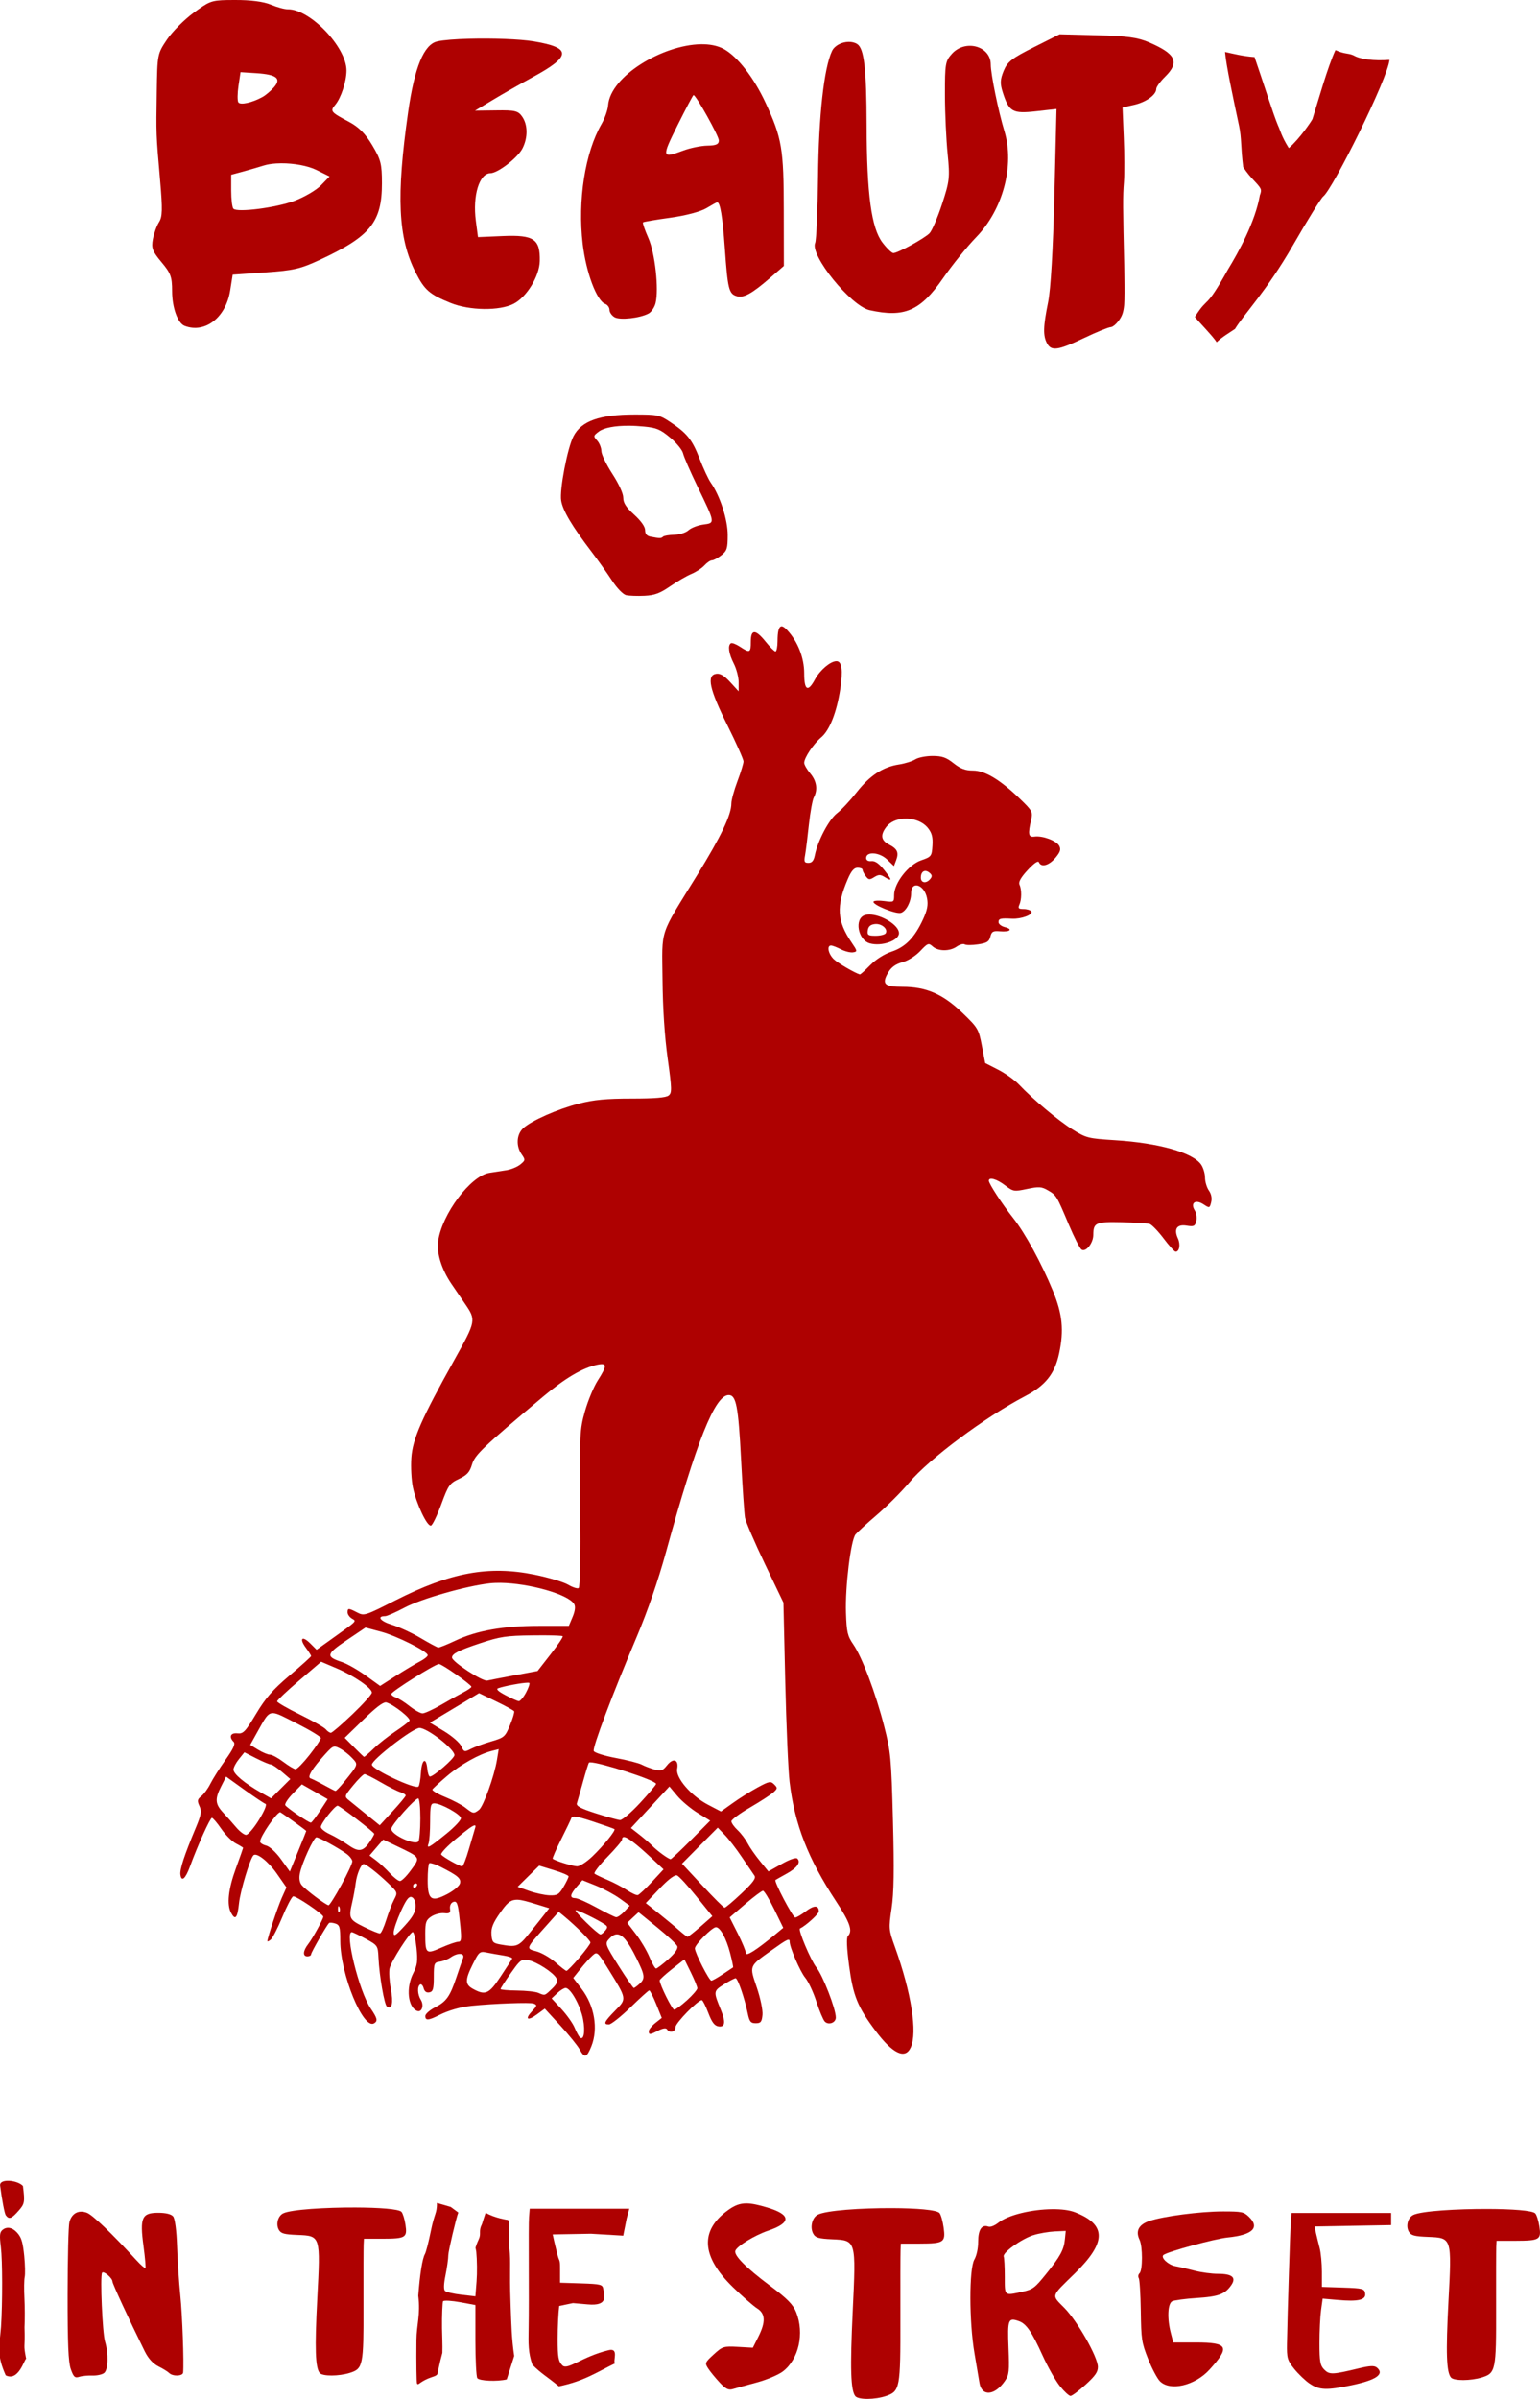 <?xml version="1.0" encoding="UTF-8" standalone="no"?>
<!-- Created with Inkscape (http://www.inkscape.org/) -->
<svg
    xmlns:inkscape="http://www.inkscape.org/namespaces/inkscape"
    xmlns:rdf="http://www.w3.org/1999/02/22-rdf-syntax-ns#"
    xmlns="http://www.w3.org/2000/svg"
    xmlns:cc="http://creativecommons.org/ns#"
    xmlns:dc="http://purl.org/dc/elements/1.1/"
    xmlns:sodipodi="http://sodipodi.sourceforge.net/DTD/sodipodi-0.dtd"
    id="svg2"
    sodipodi:docname="_svgclean2.svg"
    viewBox="0 0 633.98 987.19"
    version="1.1"
    inkscape:version="0.91pre3 r13670"
  >
  <sodipodi:namedview
      id="base"
      bordercolor="#666666"
      inkscape:pageshadow="2"
      inkscape:window-y="0"
      pagecolor="#ffffff"
      inkscape:window-height="540"
      inkscape:window-maximized="0"
      inkscape:zoom="0.49497475"
      inkscape:window-x="0"
      showgrid="false"
      borderopacity="1.0"
      inkscape:current-layer="layer1"
      inkscape:cx="81.768276"
      inkscape:cy="1343.6924"
      showguides="true"
      inkscape:guide-bbox="true"
      inkscape:window-width="742"
      inkscape:pageopacity="0.0"
      inkscape:document-units="px"
    >
    <sodipodi:guide
        id="guide3693"
        position="782.654,689.923"
        orientation="0,1"
    />
  </sodipodi:namedview
  >
  <g
      id="layer1"
      inkscape:label="ig"
      inkscape:groupmode="layer"
      transform="translate(-63.854 -41.133)"
    >
    <g
        id="g3136"
        style="fill:#ae0101"
      >
      <path
          id="path3687"
          d="m567.38 951.18c-9.424 0-24.72 1.991-30.442 3.958-4.321 1.486-5.678 4.128-3.957 7.703 1.314 2.729 1.31 12.534 0 13.774-0.554 0.524-0.706 1.418-0.339 1.979 0.367 0.562 0.751 6.64 0.848 13.533 0.164 11.728 0.349 13.002 2.996 19.712 1.556 3.943 3.753 8.084 4.862 9.2 4.203 4.233 14.421 1.847 20.436-4.761 8.567-9.411 7.694-11.18-5.625-11.18h-9.299l-0.989-3.798c-1.591-5.979-1.325-12.241 0.565-13.159 0.871-0.423 5.401-1.036 10.091-1.337 8.977-0.576 11.617-1.554 14.189-5.269 2.191-3.164 0.431-4.68-5.427-4.68-2.567 0-6.89-0.572-9.61-1.284s-6.306-1.552-7.942-1.845c-2.966-0.533-6.19-3.566-4.918-4.627 1.613-1.346 21.099-6.661 26.4-7.195 10.367-1.044 13.453-4.093 8.677-8.612-2.035-1.925-2.909-2.113-10.515-2.113z"
          style="fill:#ae0101"
          inkscape:connector-curvature="0"
      />
      <path
          id="path3683"
          d="m595.55 951.81-0.281 3.5c-0.281 3.5-1.364 37.597-1.594 50.156-0.111 6.04 0.164 7.016 2.969 10.5 1.701 2.112 4.557 4.856 6.375 6.094h0.031c3.906 2.659 6.929 2.779 17 0.687 10.34-2.147 13.904-4.591 10.625-7.312-1.027-0.853-2.834-0.786-7.25 0.281-11.062 2.673-12.268 2.701-14.406 0.562-1.674-1.674-1.969-3.348-1.969-10.844 0-4.873 0.296-11.002 0.656-13.625l0.656-4.75 6.094 0.531c8.529 0.776 11.789 0.028 11.406-2.656-0.279-1.953-1.013-2.14-9.062-2.406l-8.75-0.281v-6.219c-0.003-3.416-0.413-7.794-0.906-9.719-0.493-1.925-1.196-4.72-1.531-6.219l-0.594-2.719 15.75-0.281 15.781-0.281v-2.5-2.5h-20.5-20.5z"
          style="fill:#ae0101"
          inkscape:connector-curvature="0"
      />
      <path
          id="path3681"
          d="m210.19 949.57c-12.245-0.042-26.448 0.807-29.732 2.394-2.21 1.068-3.125 4.557-1.788 6.826 0.882 1.496 2.193 1.848 7.607 2.064 9.601 0.383 9.539 0.236 8.183 26.202-1.078 20.638-0.797 28.541 1.03 30.633 1.199 1.373 7.862 1.341 12.335-0.055 5.492-1.713 5.728-2.957 5.668-27.881-0.03-12.373 0.001-23.576 0.061-24.908l0.121-2.422h7.516c9.685-0.017 10.379-0.471 9.577-5.78-0.347-2.3-1.082-4.678-1.637-5.284-1.087-1.19-9.419-1.756-18.942-1.789z"
          style="fill:#ae0101"
          inkscape:connector-curvature="0"
      />
      <path
          id="path3728"
          d="m97.215 951.27c-2.28 0.037-4.054 1.552-4.781 4.25-0.404 1.497-0.735 14.869-0.75 29.719-0.021 20.24 0.295 27.966 1.312 30.844 1.149 3.251 1.685 3.725 3.5 3.156 1.179-0.369 3.657-0.598 5.5-0.531 1.843 0.067 3.981-0.424 4.75-1.062 1.655-1.374 1.827-7.956 0.344-12.906-1.073-3.58-2.072-26.845-1.219-28.312 0.564-0.969 4.281 2.178 4.281 3.625 0 0.882 6.773 15.507 13.281 28.687 1.443 2.922 3.39 5.087 5.594 6.188 1.867 0.932 3.888 2.17 4.469 2.75 1.466 1.466 5.61 1.332 5.75-0.188 0.379-4.106-0.328-23.686-1.156-31.75-0.536-5.225-1.141-14.333-1.344-20.25-0.225-6.559-0.871-11.341-1.625-12.25-0.788-0.95-3.003-1.5-6.125-1.5-6.755 0-7.635 1.969-6.062 13.719 0.637 4.758 0.993 8.819 0.781 9.031-0.212 0.212-1.879-1.239-3.719-3.25-9.938-10.866-18.014-18.614-20.344-19.5-0.854-0.325-1.677-0.481-2.438-0.469z"
          style="fill:#ae0101"
          inkscape:connector-curvature="0"
      />
      <path
          id="path3066"
          d="m249.41 949.34c-2.868-0.793-5.577-1.661-5.672-1.655-0.002 4.525-0.982 3.951-2.511 11.544-0.89 4.419-1.989 8.706-2.455 9.523-1.074 1.883-2.074 8.477-2.728 17.093 0.968 8.024-0.694 11.842-0.758 18.301-0.093 9.446 0.028 17.472 0.242 17.835 0.545 0.923 0.805-0.413 4.555-2.029 1.868-0.805 3.668-0.985 3.901-2.045 0.227-1.032 0.83-4.355 1.979-8.52 0.116-3.066-0.091-6.811-0.141-10.188-0.072-4.85 0.171-10.831 0.436-11.071 0.449-0.408 3.626-0.222 7.062 0.413l6.243 1.156v14.505c0 7.968 0.356 14.972 0.788 15.578 0.825 1.158 8.21 1.474 12.123 0.523 1.099-3.446 1.001-3.106 3.061-9.633-1.057-7.247-1.157-12.399-1.485-21.413-0.542-14.871 0.176-16.248-0.486-22.968-0.517-7.505 0.475-10.046-0.566-11.597 0 0-5.4-0.702-9.205-2.965-1.217 3.497-1.398 4.423-1.576 4.777-1.47 2.919-0.158 3.712-1.26 6.11-0.81 1.761-1.096 2.633-1.364 3.495 0.099 0.569 0.273 1.069 0.333 1.679 0.323 3.285 0.388 8.742 0.121 12.138l-0.485 6.193-5.758-0.661c-3.167-0.362-6.2-1.062-6.728-1.541-0.633-0.575-0.571-2.784 0.182-6.495 0.628-3.095 1.152-6.834 1.152-8.312 0-1.489 3.264-15.448 4.113-17.465z"
          sodipodi:nodetypes="cccccsccscscccscccsccccccccccssccc"
          style="fill:#ae0101"
          inkscape:connector-curvature="0"
      />
      <path
          id="path3675"
          d="m371.16 947.88c-2.855-0.011-4.996 0.894-7.688 2.844-11.557 8.372-10.872 19.001 2.062 31.594 3.982 3.876 8.488 7.801 10 8.75 3.442 2.16 3.589 5.593 0.5 11.719l-2.25 4.469-6.188-0.344c-5.85-0.322-6.353-0.16-9.938 3.125-3.627 3.324-3.715 3.564-2.219 5.844 0.857 1.306 2.988 3.899 4.719 5.75 2.449 2.619 3.63 3.188 5.375 2.656 1.233-0.376 5.625-1.581 9.75-2.688s8.996-3.159 10.844-4.562c6.544-4.973 8.963-15.689 5.5-24.344-1.284-3.21-3.645-5.605-10.938-11.063-9.725-7.278-14.754-12.346-14.125-14.25 0.629-1.904 7.934-6.377 13.531-8.281 9.604-3.268 9.463-6.577-0.406-9.531-3.663-1.097-6.311-1.679-8.531-1.688z"
          style="fill:#ae0101"
          inkscape:connector-curvature="0"
      />
      <path
          id="path3671"
          d="m497 950.26c-8.159 0.081-17.947 2.255-22.134 5.551-1.605 1.263-3.286 1.917-4.164 1.601-2.677-0.961-4.164 1.283-4.164 6.218 0 2.755-0.636 5.742-1.569 7.366-2.199 3.829-2.167 25.562 0.057 38.592 0.882 5.167 1.806 10.649 2.054 12.17 0.928 5.706 6.368 5.229 10.525-0.907 1.673-2.469 1.802-3.753 1.426-13.558-0.449-11.725-0.138-12.54 4.279-10.969 3.043 1.083 5.321 4.389 9.755 14.172 2.117 4.67 5.316 10.312 7.102 12.544 1.786 2.231 3.765 4.056 4.393 4.057 0.627-0 3.406-2.074 6.189-4.617 3.992-3.647 5.077-5.195 5.077-7.286 0-4.042-8.317-18.7-13.748-24.26-5.462-5.592-5.81-4.39 4.335-14.332 13.006-12.745 13.006-19.987 0.029-25.061-2.357-0.922-5.732-1.318-9.441-1.281zm5.591 8.941-0.342 3.416c-0.414 4.364-1.914 7.11-7.958 14.572-4.474 5.523-5.292 6.125-9.555 7.046-7.555 1.632-7.245 1.9-7.245-6.165 0-3.954-0.2-7.701-0.428-8.327-0.583-1.597 7.364-7.31 12.294-8.834 2.26-0.699 6.161-1.372 8.671-1.495l4.564-0.214z"
          style="fill:#ae0101"
          inkscape:connector-curvature="0"
      />
      <path
          id="path3621"
          style="fill:#ae0101"
          inkscape:connector-curvature="0"
          d="m325.12 211.72c-14.446 0-21.921 2.653-25.188 8.969-2.479 4.794-5.773 21.994-5.062 26.438 0.66 4.128 4.473 10.544 12.531 21.094 2.521 3.3 6.262 8.563 8.312 11.688 2.212 3.372 4.638 5.869 5.969 6.156 1.233 0.266 4.614 0.386 7.5 0.25 4.154-0.196 6.342-1.013 10.5-3.875 2.889-1.989 6.814-4.285 8.75-5.094 1.936-0.808 4.37-2.386 5.406-3.531 1.037-1.145 2.428-2.094 3.094-2.094s2.395-0.923 3.844-2.062c2.345-1.844 2.656-2.777 2.656-8.344 0-6.4-3.178-16.165-7-21.594-0.968-1.375-3.027-5.811-4.594-9.844-3.07-7.901-5.157-10.479-12.219-15.156-4.292-2.843-5.095-3-14.5-3zm-2.312 4.625c1.927 0.008 4.002 0.138 6.156 0.344 5.137 0.491 6.723 1.139 10.781 4.531 2.62 2.19 5.007 5.124 5.312 6.5 0.306 1.376 2.946 7.45 5.875 13.5 7.442 15.37 7.418 15.113 2.438 15.781-2.256 0.303-4.98 1.364-6.062 2.344-1.122 1.016-3.674 1.819-5.906 1.875-2.154 0.054-4.206 0.394-4.594 0.781-0.73 0.73-1.331 0.731-5.125 0-1.548-0.298-2.25-1.122-2.25-2.688 0-1.425-1.684-3.812-4.5-6.375-3.354-3.052-4.5-4.843-4.5-7 0-1.733-1.819-5.674-4.5-9.812-2.463-3.803-4.488-7.981-4.5-9.312-0.012-1.332-0.77-3.296-1.719-4.344-1.643-1.815-1.636-1.99 0.656-3.719 2.088-1.575 6.655-2.43 12.438-2.406z"
      />
      <path
          id="path3619"
          d="m352.33 59.351c-15.564 0.276-37.191 13-38.136 25.158-0.149 1.915-1.373 5.359-2.7 7.654-6.791 11.748-9.88 31.416-7.756 49.356 1.395 11.785 5.743 23.371 9.239 24.669 0.986 0.366 1.787 1.466 1.787 2.468s0.958 2.38 2.129 3.038c2.249 1.265 10.387 0.368 13.954-1.541 1.163-0.623 2.462-2.548 2.89-4.276 1.413-5.714-0.214-20.546-2.966-26.772-1.455-3.293-2.449-6.207-2.205-6.457 0.243-0.25 5.3-1.099 11.254-1.919 6.347-0.874 12.508-2.517 14.867-3.939 2.213-1.335 4.186-2.414 4.41-2.418 1.228-0.021 2.214 5.843 3.156 19.045 1.186 16.623 1.646 18.614 4.867 19.593 2.828 0.86 6.236-0.988 13.65-7.416l5.779-5.016-0.038-22.864c-0.01-25.31-0.74-29.727-7.49-44.263-4.82-10.4-11.6-19.089-17.22-22.152-2.61-1.425-5.88-2.018-9.47-1.954zm60.911-0.987c-2.802 0.035-5.801 1.496-6.882 3.805-3.308 7.067-5.46 26.533-5.741 51.666-0.155 13.867-0.689 26.139-1.179 27.265-2.218 5.098 14.702 25.967 22.433 27.675 14.302 3.159 20.868 0.329 30.189-13.112 3.787-5.461 9.942-13.087 13.688-16.946 11.013-11.344 15.858-29.543 11.597-43.58-2.488-8.196-5.627-23.487-5.627-27.458 0-7.567-10.42-10.476-15.931-4.458-2.761 3.015-2.945 4.098-2.928 16.957 0.01 7.555 0.52 18.467 1.103 24.268 0.981 9.77 0.788 11.27-2.281 20.636-1.822 5.56-4.152 10.991-5.171 12.038-2.071 2.128-13.011 8.135-14.867 8.166-0.657 0.011-2.664-1.92-4.487-4.305-4.592-6.008-6.47-19.945-6.54-48.385-0.057-23.24-1.028-31.494-3.878-33.328-0.986-0.635-2.224-0.918-3.498-0.902zm-63.877 21.903c1.01-0.017 10.418 16.827 10.418 18.654 0 1.593-1.1 2.094-4.715 2.154-2.593 0.044-7.041 0.949-9.886 2.011-8.922 3.332-9.039 2.914-2.395-10.412 3.4-6.82 6.363-12.404 6.578-12.407z"
          style="fill:#ae0101"
          inkscape:connector-curvature="0"
      />
      <path
          id="path3617"
          d="m500.05 55.251-10.608 5.328c-9.011 4.519-10.865 5.973-12.395 9.7-1.461 3.559-1.54 5.248-0.38 8.883 2.554 8.001 4.035 8.828 13.65 7.763l8.479-0.95-0.875 35.56c-0.55 22.298-1.513 38.693-2.586 43.966-2.039 10.023-2.143 13.758-0.456 16.916 1.772 3.317 4.566 2.921 15.247-2.178 5.14-2.454 10.083-4.474 10.988-4.489 0.905-0.015 2.616-1.557 3.802-3.407 1.828-2.845 2.114-5.693 1.825-18.476-0.65-28.793-0.662-31.721-0.19-37.848 0.261-3.386 0.21-11.671-0.076-18.405l-0.494-12.25 4.753-1.079c4.947-1.122 9.125-4.126 9.125-6.571 0-0.783 1.643-3.041 3.65-5.019 6.062-5.972 4.463-9.361-6.654-14.145-4.705-2.024-9.163-2.612-21.368-2.907l-15.43-0.397z"
          style="fill:#ae0101"
          inkscape:connector-curvature="0"
      />
      <path
          id="path3587"
          d="m157.36 41.151c-6.697 0.124-7.687 0.771-13.726 5.188-3.87 2.83-8.826 7.797-11.026 11.061-3.962 5.878-3.989 6.111-4.22 21.514-0.269 17.89-0.306 16.998 1.369 36.329 1.054 12.171 0.975 15.107-0.456 17.338-0.948 1.479-2.075 4.612-2.509 6.959-0.682 3.688-0.224 4.986 3.536 9.47 3.822 4.56 4.372 6.023 4.372 11.916 0 6.778 2.293 13.178 5.133 14.285 8.413 3.279 17.04-3.436 18.783-14.573l1.027-6.473 13.384-0.917c11.67-0.801 14.548-1.476 22.509-5.182 20.826-9.696 25.551-15.507 25.551-31.518 0-7.988-0.479-9.766-3.992-15.65-2.856-4.784-5.545-7.498-9.658-9.675-7.452-3.944-7.773-4.35-5.589-6.938 2.401-2.846 4.639-9.644 4.639-14.143 0-9.625-15.07-25.339-24.144-25.186-1.29 0.022-4.443-0.84-7.034-1.918-3.001-1.248-8.337-1.94-14.676-1.905-1.22 0.007-2.313-0.001-3.27 0.017zm99.693 15.922c-5.643 0.15-10.591 0.519-13.194 1.106-5.467 1.233-9.361 10.635-11.977 28.984-4.961 34.805-4.163 51.807 3.042 66.044 3.675 7.263 5.744 9.074 14.41 12.592 7.808 3.17 20.221 3.332 26.007 0.331 5.353-2.776 10.587-11.331 10.722-17.588 0.195-9.007-2.422-10.798-15.057-10.276l-10.38 0.444-0.875-6.633c-1.385-10.444 1.404-19.583 6.007-19.661 3.097-0.052 11.233-6.348 13.194-10.213 2.272-4.479 2.212-9.729-0.152-13.101-1.657-2.363-2.99-2.665-10.646-2.549l-8.745 0.109 7.3-4.388c4.015-2.417 11.407-6.642 16.463-9.384 15.94-8.645 16.069-12.117 0.456-14.725-5.81-0.971-17.172-1.341-26.577-1.09zm-94.18 13.766 6.616 0.427c8.299 0.556 10.322 2.195 7.11 5.837-1.282 1.453-3.367 3.212-4.639 3.921-4.247 2.368-9.22 3.466-10 2.205-0.413-0.668-0.38-3.72 0.076-6.803l0.836-5.586zm16.768 37.492c5.173-0.027 10.953 0.99 14.562 2.791l5.323 2.639-3.536 3.633c-1.941 1.994-6.828 4.853-10.836 6.369-7.503 2.838-23.589 4.924-25.208 3.268-0.502-0.513-0.913-3.859-0.913-7.44v-6.533l5.171-1.394c2.844-0.783 6.54-1.881 8.213-2.405 1.433-0.449 3.173-0.728 5.057-0.854 0.706-0.047 1.428-0.071 2.167-0.075z"
          style="fill:#ae0101"
          inkscape:connector-curvature="0"
      />
      <path
          id="path3681-0"
          d="m431.11 949.83c-12.625-0.048-27.27 0.917-30.656 2.719-2.279 1.213-3.223 5.174-1.844 7.75 0.909 1.699 2.261 2.099 7.844 2.344 9.9 0.435 9.836 0.268 8.438 29.75-1.111 23.433-0.822 32.406 1.062 34.781 1.237 1.559 8.106 1.522 12.719-0.063 5.663-1.945 5.906-3.357 5.844-31.656-0.031-14.049 0.001-26.769 0.062-28.281l0.125-2.75h7.75c9.986-0.02 10.701-0.534 9.875-6.562-0.358-2.611-1.116-5.311-1.688-6-1.121-1.351-9.712-1.994-19.531-2.031z"
          style="fill:#ae0101"
          inkscape:connector-curvature="0"
      />
      <path
          id="path3681-3"
          d="m676.36 950.17c-12.625-0.043-27.27 0.822-30.656 2.439-2.279 1.088-3.223 4.641-1.844 6.952 0.909 1.524 2.261 1.883 7.844 2.102 9.9 0.39 9.836 0.24 8.438 26.687-1.111 21.02-0.822 29.069 1.062 31.2 1.237 1.398 8.106 1.366 12.719-0.056 5.663-1.745 5.906-3.011 5.844-28.397-0.031-12.602 0.001-24.013 0.062-25.37l0.125-2.467h7.75c9.986-0.018 10.701-0.479 9.875-5.887-0.358-2.342-1.116-4.764-1.688-5.382-1.121-1.212-9.712-1.789-19.531-1.822z"
          style="fill:#ae0101"
          inkscape:connector-curvature="0"
      />
      <g
          id="g3059"
          style="fill:#ae0101"
          transform="matrix(.819 0 .087 .695 -117.78 118.64)"
        >
        <path
            id="path3057"
            style="fill:#ae0101"
            inkscape:connector-curvature="0"
            d="m101.06 1179.8c-2.578-0.161-4.873 0.654-4.856 2.898 0.045 8.671 0.492 16.535 0.986 17.476 1.375 2.614 2.648 2.104 6.715-2.675 3.477-4.085 3.755-5.099 3.756-14.622-1.164-1.779-4.024-2.915-6.601-3.076z"
        />
        <path
            id="path3673-7"
            sodipodi:nodetypes="cccccccccccc"
            style="fill:#ae0101"
            inkscape:connector-curvature="0"
            d="m97.719 1207.6c-1.03-0.06-2.092 0.341-3.062 1.219-1.617 1.463-1.923 3.138-1.938 10.344-0.015 7.728-2.627 32.721-4.938 47.094-2.401 13.146-3.821 17.008-0.696 28.686 6.098 3.909 10.457-9.765 11.317-9.756-0.553-9.818 0.071-4.813 1.161-18.711 0.645-4.251 1.458-11.994 1.781-17.219 0.323-5.225 0.982-10.85 1.469-12.5 0.487-1.65 0.981-7.275 1.094-12.5 0.156-7.241-0.197-10.264-1.469-12.688-1.315-2.505-3.002-3.869-4.719-3.969z"
        />
      </g
      >
      <path
          id="path3683-7"
          d="m281.92 950.08-0.281 3.5c-0.281 3.5 0.065 33.312-0.165 45.87-0.111 6.04-0.194 9.873 1.54 14.786 3.427 3.557 6.295 5.071 10.906 8.924 10.34-2.147 15.333-5.662 23.125-9.455-1.027-0.853 1.809-6.5-2.607-5.433-11.062 2.673-16.911 8.415-19.049 6.277-1.674-1.674-1.969-3.348-1.969-10.844 0-4.873 0.296-11.002 0.656-13.625l5.656-1.179 6.094 0.531c8.529 0.776 6.789-3.543 6.406-6.228-0.279-1.953-1.013-2.14-9.062-2.406l-8.75-0.281v-6.219c-0.003-3.416-0.413-2.794-0.906-4.719-0.493-1.925-1.196-4.72-1.531-6.219l-0.594-2.719 15.75-0.281 13.281 0.79 1.429-7.143 1.071-3.929h-20.5-20.5z"
          sodipodi:nodetypes="cccccccssccccccccccccccccc"
          style="fill:#ae0101"
          inkscape:connector-curvature="0"
      />
      <path
          id="path3619-5"
          d="m564.71 181.98c2.202-2.194 5.744-4.197 7.572-5.502 3.548-5.908 12.974-15.494 23.831-34.366 5.99-10.413 11.604-19.467 12.466-20.118 3.903-2.95 26.764-48.872 27.281-56.205-6.389 0.446-11.994-0.213-14.771-1.853-2.348-1.064-3.462-0.371-7.463-2.172-3.197 6.86-7.047 20.717-9.461 28.349-0.189 0.522-5.097 7.973-9.739 11.97-3.096-4.935-3.494-7.325-4.431-9.253-1.932-4.543-6.396-18.718-9.673-28.193-4.74-0.342-8.532-1.306-12.148-2.113 0.462 5.597 3.292 18.711 5.766 30.376 1.111 5.238 0.631 8.42 1.708 16.984 3.1 4.835 6.247 6.889 7.179 8.993 0.313 0.707 0.036 1.718-0.313 2.574-1.875 10.88-8.79 23.478-13.125 30.555-9.791 17.579-7.872 10.404-13.627 19.543 0.508 0.881 7.863 8.388 8.947 10.43z"
          sodipodi:nodetypes="ccccccccccccccscccc"
          style="fill:#ae0101"
          inkscape:connector-curvature="0"
      />
      <path
          id="path3587-6"
          style="fill:#ae0101"
          inkscape:connector-curvature="0"
          d="m385.69 298.88c-0.082-0.003-0.174 0.014-0.25 0.031-1.016 0.225-1.486 2.208-1.5 6.062-0.009 2.337-0.386 4.25-0.844 4.25-0.458 0-2.263-1.8-4.031-4-4.209-5.237-6.125-5.237-6.125 0 0 4.556-0.374 4.741-4.438 2.062-1.616-1.065-3.303-1.714-3.75-1.438-1.386 0.857-0.9 4.284 1.188 8.375 1.1 2.156 2 5.602 2 7.656v3.75l-3.469-3.781c-2.441-2.665-4.128-3.668-5.75-3.438-4.088 0.58-2.825 6.328 4.594 21.219 3.647 7.321 6.625 14.01 6.625 14.844 0 0.833-1.125 4.503-2.5 8.156s-2.5 7.752-2.5 9.094c0 4.725-4.167 13.461-14.094 29.562-15.81 25.643-14.448 21.485-14.25 42.938 0.11 11.937 0.872 23.466 2.125 32.5 1.752 12.632 1.777 14.122 0.375 15.25-1.073 0.863-5.764 1.25-15.188 1.25-10.427 0-15.52 0.486-21.562 2.031-8.97 2.294-19.814 7.083-23.156 10.219-2.704 2.537-2.973 7.29-0.594 10.688 1.587 2.266 1.569 2.461-0.562 4.188-1.231 0.997-3.802 2.051-5.688 2.344-1.886 0.293-5.043 0.782-7.031 1.094-7.739 1.214-19.6 17.052-21.094 28.188-0.658 4.905 1.459 11.609 5.5 17.531 1.584 2.321 4.08 5.996 5.562 8.156 4.627 6.738 4.548 7.095-4.281 22.906-13.701 24.536-17.254 32.657-17.812 40.469-0.269 3.754 0.025 9.263 0.656 12.25 1.427 6.755 5.895 16.169 7.438 15.656 0.633-0.211 2.55-4.183 4.25-8.812 2.87-7.816 3.39-8.56 7.281-10.406 3.352-1.59 4.404-2.771 5.344-5.906 1.202-4.013 4.392-7.019 29.281-27.938 9.034-7.593 16.203-11.833 22.25-13.125 4.141-0.884 4.187 0.334 0.25 6.469-1.649 2.57-4.016 8.241-5.25 12.594-2.147 7.574-2.246 9.283-1.969 40.062 0.18 20.017-0.053 32.408-0.656 32.781-0.533 0.33-2.485-0.31-4.344-1.406s-8.097-2.958-13.844-4.125c-18.858-3.83-34.574-0.919-57.25 10.594-12.425 6.308-12.871 6.457-15.688 5-3.596-1.859-4-1.877-4-0.062 0 0.798 0.787 1.946 1.75 2.531 2.001 1.215 2.545 0.662-8.375 8.469l-6.125 4.375-2.594-2.594c-3.35-3.35-4.684-2.091-1.844 1.75 1.198 1.621 2.188 3.178 2.188 3.438 0 0.26-3.985 3.846-8.844 7.969-6.946 5.893-9.889 9.27-13.812 15.812-4.45 7.42-5.303 8.288-7.688 8.031-2.821-0.304-3.607 1.455-1.562 3.5 0.817 0.817-0.08 2.784-3.375 7.438-2.468 3.486-5.265 7.919-6.219 9.844-0.953 1.925-2.61 4.207-3.688 5.062-1.672 1.327-1.775 1.914-0.781 4.094 0.983 2.158 0.726 3.57-1.531 8.969-4.751 11.362-6.622 17.08-6.312 19.25 0.446 3.123 2.066 1.74 3.938-3.375 3.165-8.649 8.29-20 9.031-20 0.411 0 2.141 2.026 3.844 4.5s4.407 5.191 6.031 6.031c1.624 0.84 2.969 1.657 2.969 1.812s-1.35 3.979-3 8.5c-3.089 8.464-3.78 14.833-1.969 18.219 1.749 3.268 2.641 2.191 3.281-3.938 0.527-5.047 4.517-18.298 5.938-19.719 1.274-1.274 6.071 2.465 9.625 7.531l3.969 5.688-1.906 4.25c-1.706 3.811-5.938 16.531-5.938 17.844 0 0.284 0.609 0.011 1.375-0.625 0.766-0.636 2.914-4.802 4.75-9.25s3.838-8.289 4.469-8.531c0.998-0.383 12.406 7.319 12.406 8.375 0 0.93-4.449 9.002-6.156 11.188-2.248 2.878-2.388 5.125-0.344 5.125 0.825 0 1.5-0.392 1.5-0.875 0-0.801 6.29-11.759 7.375-12.844 0.254-0.254 1.39-0.175 2.531 0.188 1.817 0.577 2.094 1.477 2.094 7.094 0 13.769 9.433 36.753 13.938 33.969 1.579-0.976 1.324-2.056-1.438-6.125-4.764-7.021-10.804-31.47-7.75-31.375 0.412 0.013 3 1.25 5.75 2.75 4.893 2.668 4.989 2.825 5.219 7.719 0.352 7.508 2.433 19.497 3.5 20.156 2.09 1.291 2.681-1.433 1.594-7.281-0.62-3.335-0.838-7.152-0.5-8.5 0.769-3.066 8.337-14.875 9.531-14.875 0.486 0 1.166 2.932 1.531 6.5 0.554 5.412 0.347 7.124-1.344 10.438-3.057 5.992-2.227 14.022 1.625 15.5 1.92 0.737 2.919-2.29 1.5-4.562-1.374-2.2-1.527-5.542-0.281-6.312 0.487-0.301 1.139 0.39 1.438 1.531 0.351 1.344 1.165 1.947 2.344 1.719 1.519-0.295 1.844-1.352 1.844-6.344 0-5.604 0.154-5.986 2.469-6.312 1.359-0.192 3.368-0.979 4.469-1.75 2.932-2.054 5.942-1.853 5.094 0.344-0.372 0.963-1.584 4.45-2.688 7.75-2.682 8.025-4.16 10.094-8.875 12.5-2.192 1.118-3.969 2.717-3.969 3.531 0 1.957 1.307 1.858 5.781-0.406 3.756-1.901 8.659-3.311 13.219-3.781 9.146-0.943 24.167-1.485 25.594-0.938 1.533 0.588 1.46 0.906-0.625 3.125-3.156 3.36-1.878 4.188 2.031 1.312l3.188-2.344 6.438 7c3.536 3.85 7.084 8.238 7.906 9.75 2.019 3.712 2.947 3.459 4.844-1.281 2.88-7.199 1.29-16.633-4-23.562l-3.469-4.531 2.938-3.688c1.61-2.03 3.836-4.506 4.938-5.5 1.967-1.775 2.08-1.676 6.531 5.5 7.749 12.492 7.687 12.19 2.844 17.125-4.547 4.633-5.014 5.688-2.562 5.688 0.884 0 4.873-3.15 8.844-7s7.443-7 7.75-7 1.613 2.547 2.875 5.656l2.281 5.656-2.688 2.125c-1.473 1.174-2.656 2.677-2.656 3.344 0 1.563 0.465 1.53 3.969-0.281 1.825-0.944 3.143-1.128 3.531-0.5 1.062 1.719 3.5 1.089 3.5-0.906 0-1.693 9.213-11.122 10.844-11.094 0.353 0.006 1.556 2.369 2.656 5.25 1.494 3.912 2.57 5.324 4.25 5.562 2.689 0.382 2.971-1.817 0.875-6.938-3.047-7.444-3.054-7.607 1.281-10.344 2.218-1.4 4.397-2.531 4.844-2.531 0.876 0 3.651 8.009 5 14.5 0.698 3.359 1.214 4 3.281 4 2.075 0 2.506-0.543 2.781-3.438 0.183-1.92-0.852-6.891-2.344-11.281-3.091-9.097-3.29-8.607 6.062-15.281 6.606-4.714 7.469-5.107 7.469-3.531 0 2.289 4.325 12.311 6.406 14.812 1.251 1.504 3.316 5.869 4.562 9.719s2.807 7.574 3.469 8.281c1.52 1.625 4.562 0.547 4.562-1.625 0-3.572-5.305-17.233-8-20.625-2.323-2.923-7.653-15.566-6.75-16 2.43-1.168 7.75-5.994 7.75-7.031 0-2.601-1.986-2.623-5.344-0.062-1.843 1.405-3.809 2.562-4.375 2.562-0.972 0-8.816-14.902-8.125-15.438 0.179-0.138 2.219-1.29 4.531-2.562 4.38-2.412 6.022-4.697 4.469-6.25-0.547-0.547-3.109 0.326-6.406 2.188l-5.5 3.094-3.469-4.25c-1.919-2.348-4.209-5.631-5.062-7.281-0.854-1.65-2.698-4.104-4.125-5.438-1.427-1.333-2.594-2.978-2.594-3.656 0-0.678 3.487-3.242 7.75-5.719s8.572-5.285 9.594-6.219c1.688-1.542 1.71-1.822 0.281-3.25s-2.039-1.327-6.844 1.281c-2.907 1.578-7.471 4.451-10.156 6.375l-4.906 3.5-5.375-2.812c-6.961-3.645-13.351-11.082-12.656-14.719 0.737-3.855-1.609-4.694-4.156-1.5-1.843 2.311-2.506 2.519-5.188 1.75-1.693-0.486-4.047-1.373-5.219-2-1.172-0.627-5.996-1.874-10.719-2.75-4.747-0.88-8.791-2.168-9.062-2.875-0.559-1.457 7.644-23.206 17.812-47.25 4.337-10.254 8.758-23.047 11.906-34.5 12.514-45.527 20.156-64.719 25.844-64.719 3.065 0 3.965 4.557 5.094 26.5 0.594 11.55 1.323 22.35 1.625 24 0.302 1.65 3.959 10.164 8.156 18.938l7.656 15.969 0.75 32.531c0.419 17.902 1.214 36.477 1.781 41.25 2.08 17.495 7.57 31.556 19.125 49.125 5.749 8.742 6.955 12.233 4.906 14.281-0.669 0.669-0.516 4.724 0.469 12.188 1.638 12.42 3.476 16.991 10.906 26.875 7.088 9.428 12.185 11.826 14.469 6.812 2.826-6.202 0.261-22.48-6.5-41.344-2.567-7.162-2.61-7.603-1.375-15.906 0.941-6.322 1.098-15.697 0.562-36.125-0.678-25.855-0.926-28.293-3.625-38.812-3.499-13.641-9.067-28.399-12.719-33.688-2.367-3.428-2.732-5.035-3-13-0.361-10.715 1.98-29.866 3.938-32.25 0.755-0.919 4.703-4.545 8.781-8.031 4.078-3.487 10.077-9.468 13.312-13.312 8.254-9.805 31.26-26.948 47.688-35.531 8.409-4.393 12.226-9.206 14.031-17.625 2.034-9.485 1.36-16.201-2.531-25.656-4.698-11.415-11.457-23.793-16.438-30.094-4.528-5.728-9.969-14.072-9.969-15.281 0-1.64 3.239-0.732 6.656 1.875 3.395 2.589 3.706 2.63 9.094 1.5 4.878-1.023 5.979-0.951 8.562 0.562 3.507 2.055 3.535 2.092 8.625 14.156 2.185 5.178 4.54 9.794 5.25 10.25 1.764 1.132 4.793-2.665 4.812-6.031 0.029-5.071 1.002-5.481 11.656-5.25 5.407 0.117 10.588 0.411 11.5 0.688 0.912 0.276 3.513 2.965 5.781 5.969 2.268 3.004 4.495 5.469 4.969 5.469 1.546 0 2.066-2.96 0.938-5.438-1.776-3.897-0.43-5.929 3.562-5.281 2.968 0.482 3.471 0.264 4-1.844 0.333-1.326 0.058-3.313-0.625-4.406-1.942-3.109 0.279-4.683 3.562-2.531 2.505 1.641 2.567 1.63 3.188-0.844 0.402-1.603 0.071-3.372-0.938-4.812-0.877-1.252-1.594-3.663-1.594-5.344 0-1.68-0.736-4.106-1.625-5.375-3.452-4.929-17.487-8.877-35.438-10-11.022-0.69-11.846-0.889-17.469-4.406-5.93-3.709-16.274-12.396-22.094-18.531-1.722-1.815-5.539-4.539-8.5-6.062l-5.375-2.75-1.375-7.156c-1.315-6.852-1.626-7.357-8-13.5-8.023-7.732-14.876-10.719-24.688-10.719-7.5 0-8.652-1.162-5.812-5.969 1.254-2.123 3.053-3.413 5.812-4.156 2.303-0.62 5.401-2.567 7.312-4.594 3.093-3.279 3.46-3.413 5.125-1.906 2.265 2.05 7.023 2.082 9.906 0.062 1.223-0.857 2.693-1.27 3.281-0.906 0.588 0.363 3.066 0.365 5.5 0 3.626-0.544 4.547-1.103 5.062-3.156 0.534-2.128 1.116-2.462 3.938-2.219 4.147 0.357 5.551-0.835 2.031-1.719-1.44-0.361-2.594-1.266-2.594-2.031 0-1.487 0.764-1.688 5.531-1.438 3.835 0.201 8.785-1.648 7.969-2.969-0.341-0.551-1.786-1-3.188-1-2.059 0-2.385-0.336-1.75-1.75 0.982-2.186 1.01-6.236 0.062-8.312-0.492-1.079 0.569-2.971 3.375-6 2.603-2.809 4.292-3.981 4.625-3.188 0.923 2.2 4.117 1.353 6.781-1.812 2.01-2.388 2.362-3.501 1.594-4.938-1.143-2.136-6.893-4.276-10.219-3.812-2.505 0.349-2.745-0.918-1.344-7.031 0.717-3.126 0.404-3.679-4.594-8.5-8.194-7.903-14.416-11.656-19.375-11.656-3.151 0-5.13-0.744-7.969-3-3.034-2.411-4.751-3-8.688-3-2.694 0-5.876 0.634-7.094 1.406-1.218 0.772-4.244 1.713-6.719 2.094-6.585 1.013-11.976 4.535-17.375 11.406-2.628 3.345-6.243 7.237-8.062 8.625-3.331 2.541-7.981 11.313-9.188 17.344-0.449 2.243-1.198 3.125-2.625 3.125-1.699 0-1.884-0.473-1.375-3.25 0.328-1.788 1.016-7.432 1.562-12.531 0.547-5.099 1.468-10.135 2.031-11.188 1.697-3.17 1.173-6.705-1.469-9.844-1.375-1.634-2.5-3.598-2.5-4.344 0.006-2.118 3.81-7.816 7-10.5 3.463-2.914 6.366-10.285 7.844-19.844 1.195-7.732 0.69-11.5-1.562-11.5-2.458 0-6.772 3.648-8.812 7.438-2.942 5.462-4.469 4.614-4.469-2.469 0-6.428-2.695-13.191-7.062-17.812-0.906-0.959-1.613-1.478-2.188-1.5zm50.281 79.156c3.727-0.23 7.733 1.103 9.938 3.906 1.587 2.017 2.036 3.781 1.812 7.188-0.287 4.372-0.438 4.588-4.688 6.062-5.242 1.818-11.094 9.36-11.094 14.281 0 2.949-0.098 2.992-4 2.469-2.2-0.295-4.216-0.191-4.469 0.219-0.737 1.192 9.226 5.277 11.281 4.625 2.155-0.684 4.188-4.591 4.188-8.062 0-5.362 5.493-3.608 6.562 2.094 0.505 2.693 0.102 4.855-1.688 8.719-3.457 7.463-7.226 11.322-12.938 13.219-2.985 0.992-6.468 3.202-8.781 5.562-2.113 2.155-4.027 3.872-4.25 3.812-1.984-0.533-8.864-4.535-10.656-6.188-2.314-2.133-3.085-5.719-1.219-5.719 0.577 0 2.403 0.704 4.062 1.562 1.66 0.858 3.925 1.421 5 1.25 1.857-0.295 1.821-0.508-0.625-4.094-5.983-8.77-6.349-14.834-1.562-26 1.463-3.414 2.589-4.719 4.062-4.719 1.12 0 2.031 0.368 2.031 0.812 0 0.445 0.585 1.63 1.312 2.625 1.157 1.583 1.597 1.626 3.5 0.438 1.752-1.094 2.558-1.123 4.156-0.125 3.319 2.073 3.326 1.441 0.031-2.719-2.17-2.74-3.807-3.906-5.312-3.75-1.376 0.143-2.188-0.337-2.188-1.281 0-2.799 5.449-2.419 8.594 0.594l2.844 2.719 0.906-2.406c1.187-3.193 0.5-4.675-2.969-6.469-3.29-1.701-3.619-3.927-1.062-7.25 1.601-2.08 4.32-3.196 7.219-3.375zm8.875 21.5c0.502 0.016 1.083 0.275 1.656 0.75 1.115 0.925 1.174 1.524 0.312 2.562-1.659 1.998-3.875 1.681-3.875-0.562 0-1.759 0.802-2.785 1.906-2.75zm-23.031 17.938c-0.694-0.007-1.338 0.07-1.906 0.25-4.447 1.411-2.906 10.238 2.031 11.625 4.863 1.367 12-1.125 12-4.188 0-3.365-7.265-7.64-12.125-7.688zm2.719 3.906c2.568-0 4.945 2.182 3.938 3.812-0.355 0.574-2.225 1.031-4.156 1.031-3.069 0-3.498-0.283-3.219-2.25 0.223-1.57 1.102-2.353 2.906-2.562 0.172-0.02 0.36-0.031 0.531-0.031zm-154.56 271.12c11.513 0.171 27.786 4.623 30.25 8.75 0.596 0.999 0.39 2.82-0.625 5.25l-1.562 3.719h-12.438c-14.581 0-25.508 1.936-34.312 6.094-3.379 1.596-6.529 2.86-7 2.812-0.471-0.048-3.769-1.816-7.344-3.938s-8.874-4.561-11.781-5.438c-4.71-1.421-6.354-3.531-2.75-3.531 0.747 0 4.298-1.555 7.906-3.469 6.967-3.696 25.413-8.975 35.219-10.062 0.7-0.078 1.451-0.126 2.219-0.156 0.72-0.028 1.451-0.043 2.219-0.031zm-55.656 18.406 6.312 1.688c6.554 1.746 19.312 8.14 19.312 9.688 0 0.485-1.421 1.634-3.156 2.531-1.735 0.897-6.162 3.535-9.812 5.875l-6.625 4.25-5.938-4.281c-3.263-2.351-7.635-4.844-9.719-5.531-6.842-2.258-6.625-3.264 1.875-9l7.75-5.219zm73.344 3.188c4.409 0.021 7.642 0.174 7.844 0.375 0.268 0.268-1.962 3.572-4.938 7.375l-5.406 6.938-9.375 1.75c-5.152 0.963-10.244 1.938-11.344 2.188-1.961 0.445-14.5-7.742-14.5-9.469 0-1.571 2.711-2.945 11.719-5.938 8.033-2.669 10.682-3.059 21.25-3.188 1.662-0.02 3.28-0.038 4.75-0.031zm-91.594 10.875 6.312 2.688c7.212 3.065 14.562 8.133 14.562 10.031 0 0.704-3.606 4.708-8 8.906-4.394 4.198-8.386 7.625-8.875 7.625-0.489 0-1.431-0.639-2.094-1.438-0.662-0.798-5.445-3.526-10.625-6.062-5.18-2.537-9.406-4.992-9.406-5.438 0-0.446 4.079-4.3 9.062-8.562l9.062-7.75zm48.5 0.938c1.243-0.008 13.297 8.458 13.344 9.375 0.016 0.311-1.431 1.321-3.219 2.25-1.788 0.928-5.95 3.271-9.25 5.188s-6.738 3.493-7.625 3.5c-0.887 0.007-3.295-1.341-5.344-2.969-2.049-1.628-4.573-3.229-5.625-3.562-1.052-0.334-1.906-0.98-1.906-1.438 0-1.005 18.011-12.333 19.625-12.344zm36.625 7.688c0.301 0.002 0.502 0.033 0.562 0.094 0.283 0.283-0.337 2.103-1.375 4.031-1.038 1.928-2.375 3.494-2.938 3.469-0.562-0.025-3.025-1.133-5.5-2.438-3-1.58-3.999-2.531-3-2.875 2.849-0.981 10.145-2.296 12.25-2.281zm-20.125 4.312 7.031 3.375c3.86 1.867 7.184 3.703 7.406 4.062 0.222 0.36-0.528 2.928-1.688 5.719-2.002 4.817-2.416 5.168-7.75 6.719-3.09 0.898-6.851 2.274-8.375 3.062-2.628 1.359-2.829 1.307-3.938-1.125-0.643-1.41-3.805-4.165-7.031-6.125l-5.875-3.562 10.125-6.062 10.094-6.062zm-38.312 3.781c0.088 0.004 0.175 0.039 0.25 0.062 3.045 0.966 10.04 6.494 9.438 7.469-0.32 0.518-2.967 2.538-5.875 4.469s-6.916 5.098-8.906 7.031c-1.99 1.933-3.773 3.452-3.938 3.406-0.165-0.046-2.012-1.83-4.125-3.969l-3.844-3.875 7.75-7.531c5.072-4.926 7.923-7.125 9.25-7.062zm-46.531 4.438c1.825 0.028 4.447 1.521 9.531 4.094 5.603 2.836 10.188 5.603 10.188 6.156 0 0.553-2.1 3.684-4.656 6.938-2.556 3.254-5.144 5.89-5.75 5.875-0.606-0.015-2.871-1.365-5.031-3-2.16-1.635-4.636-2.967-5.5-2.969-0.865-0.002-3.061-0.925-4.875-2.031l-3.281-2 2.781-5c3.209-5.716 4.247-8.098 6.594-8.062zm60.312 6.094c3.244 0 14.416 8.676 14.406 11.188-0.004 1.326-8.584 8.812-10.094 8.812-0.439 0-0.921-1.462-1.094-3.25-0.485-5.031-2.279-3.836-2.625 1.75-0.17 2.75-0.62 5.275-1 5.625-1.381 1.273-19.188-7.108-19.188-9.031 0-2.053 16.93-15.094 19.594-15.094zm-34.938 7.656c0.599-0.024 1.239 0.288 2.188 0.781 1.46 0.76 3.704 2.518 5 3.906 2.606 2.79 2.725 2.479-3.344 9.969-1.65 2.036-3.225 3.666-3.5 3.625s-2.413-1.149-4.75-2.438c-2.337-1.288-4.824-2.525-5.5-2.75-1.476-0.492 0.612-3.953 5.906-9.812 2.094-2.318 3.002-3.241 4-3.281zm67.562 1.062-0.719 4.406c-1.068 6.632-5.592 19.212-7.406 20.594-2.166 1.649-2.414 1.601-5.562-0.875-1.506-1.184-5.3-3.175-8.406-4.438s-5.442-2.653-5.188-3.094c0.254-0.441 2.946-2.921 5.969-5.5 5.537-4.725 13.291-9.068 18.5-10.375l2.812-0.719zm-104.69 1.312 4.906 2.5c2.694 1.364 5.375 2.478 5.969 2.5 0.594 0.022 2.651 1.398 4.562 3.031l3.469 2.969-3.969 3.969-3.969 3.969-4.219-2.406c-6.7-3.814-11.289-7.671-11.25-9.438 0.02-0.897 1.052-2.842 2.281-4.344l2.219-2.75zm142.34 4.125c3.901-0.076 27.125 7.376 27.125 8.875 0 0.396-2.967 3.927-6.594 7.844-3.627 3.917-7.339 7.089-8.25 7.031s-5.382-1.295-9.938-2.75c-6.224-1.988-8.172-3.029-7.812-4.156 0.263-0.825 1.404-4.83 2.531-8.906 1.127-4.076 2.222-7.597 2.438-7.812 0.076-0.076 0.24-0.12 0.5-0.125zm-92.875 4.844c0.484 0 3.495 1.519 6.688 3.375 3.192 1.856 6.825 3.682 8.062 4.062 1.238 0.381 2.212 1 2.188 1.375-0.025 0.375-2.442 3.292-5.375 6.469l-5.312 5.781-5.281-4.281c-2.901-2.352-6.186-5.028-7.312-5.938-2.036-1.644-2.055-1.683 1.688-6.25 2.071-2.528 4.173-4.594 4.656-4.594zm-57 1.031 7.562 5.438c4.153 2.98 8.042 5.576 8.656 5.781 0.662 0.221-0.424 2.895-2.688 6.562-2.102 3.405-4.502 6.188-5.312 6.188-0.81 0-2.645-1.414-4.094-3.125s-3.862-4.432-5.375-6.062c-3.277-3.534-3.428-5.595-0.75-10.844l2-3.938zm31.188 3.188 5.312 3.031 5.312 3.062-3.156 4.812c-1.735 2.654-3.432 4.834-3.75 4.844-0.907 0.028-9.844-6.044-10.531-7.156-0.339-0.548 1.052-2.69 3.094-4.781l3.719-3.812zm151.31 0.875 3.25 3.875c1.801 2.134 5.589 5.298 8.406 7.031l5.125 3.156-7.875 7.938c-4.33 4.356-8.118 7.91-8.406 7.906-0.873-0.011-5.481-3.372-7.562-5.5-1.076-1.1-3.5-3.195-5.375-4.656l-3.406-2.656 7.906-8.531 7.938-8.562zm-103.41 4.906c0.495 0 0.885 3.712 0.875 8.25-0.008 4.537-0.346 8.75-0.75 9.375-1.251 1.933-11.219-2.591-11.219-5.094 0-1.549 9.721-12.531 11.094-12.531zm6.656 2.031c2.727 0.044 10.718 4.478 10.938 6.062 0.108 0.782-2.582 3.656-5.969 6.406-7.106 5.771-8.286 6.437-7.375 4.062 0.363-0.945 0.656-5.076 0.656-9.156 0-6.409 0.238-7.399 1.75-7.375zm-39.844 0.969c0.887 0 15.094 10.912 15.094 11.594 0 0.255-0.753 1.591-1.656 2.969-2.844 4.341-4.701 4.691-9 1.656-2.125-1.5-5.531-3.517-7.594-4.469-2.062-0.952-3.75-2.291-3.75-3 0-1.463 5.752-8.75 6.906-8.75zm-23.656 2.688c0.045-0.001 0.091 0.011 0.125 0.031 1.851 1.119 10.625 7.469 10.625 7.688 0 0.112-1.518 3.902-3.375 8.438l-3.375 8.25-3.625-5.031c-2.076-2.889-4.675-5.292-6.125-5.656-1.385-0.348-2.5-1.08-2.5-1.625 0-2.124 6.847-12.063 8.25-12.094zm121.12 1.781c1.237 0.032 3.537 0.674 7.656 2.031 4.648 1.532 8.63 2.94 8.844 3.125 0.622 0.538-4.475 6.835-9.125 11.281-2.35 2.248-5.15 4.049-6.25 4.031-1.871-0.031-9.228-2.322-10.031-3.125-0.2-0.2 1.351-3.754 3.438-7.906s4.006-8.144 4.25-8.875c0.13-0.389 0.477-0.581 1.219-0.562zm-40.969 3.625c0.335 0.033 0.331 0.441 0.094 1.156-0.228 0.688-1.347 4.513-2.5 8.5-1.153 3.987-2.423 7.243-2.812 7.219-1.251-0.078-8.033-3.916-8.625-4.875-0.315-0.51 2.426-3.43 6.125-6.5 4.663-3.871 6.981-5.573 7.719-5.5zm100 0.938 2.844 2.938c1.573 1.608 4.76 5.729 7.062 9.156 2.302 3.427 4.638 6.859 5.188 7.625 0.761 1.059-0.506 2.8-5.281 7.312-3.452 3.263-6.602 5.928-7 5.906-0.398-0.021-4.503-4.126-9.125-9.094l-8.406-9.031 7.344-7.406 7.375-7.406zm-38.719 3.875c1.427-0.108 5.096 2.702 11.562 8.75l4.844 4.531-4.781 5.156c-2.639 2.838-5.26 5.289-5.812 5.438-0.552 0.148-2.575-0.79-4.5-2.062s-5.525-3.148-8-4.188c-2.475-1.039-4.875-2.198-5.312-2.562-0.438-0.364 1.925-3.445 5.25-6.844 3.325-3.398 6.062-6.62 6.062-7.156 0-0.667 0.212-1.027 0.688-1.062zm-126.5 0.094c1.085 0 9.062 4.383 12.406 6.812 1.282 0.931 2.358 2.325 2.375 3.094 0.017 0.769-2.027 5.157-4.531 9.75s-4.866 8.326-5.25 8.312c-1.03-0.037-9.468-6.378-11.062-8.312-0.881-1.068-1.15-2.78-0.75-4.781 0.866-4.332 5.693-14.875 6.812-14.875zm27.5 0.938 5.406 2.594c10.215 4.893 10.012 4.54 5.812 10.25-1.704 2.317-3.636 4.219-4.312 4.219-0.676 0-2.555-1.462-4.188-3.25-1.633-1.788-4.178-4.15-5.656-5.25l-2.688-2 2.812-3.281 2.812-3.281zm19.125 9.688c0.67-0.087 2.577 0.551 4.562 1.562 7.118 3.625 8.439 4.776 7.906 6.812-0.274 1.047-2.606 2.994-5.188 4.344-6.623 3.463-8.094 2.434-8.094-5.719 0-3.456 0.282-6.563 0.625-6.906 0.043-0.043 0.092-0.081 0.188-0.094zm-27.188 0.375c0.987 0 5.729 3.701 9.969 7.75 4.056 3.874 4.112 3.968 2.594 6.844-0.848 1.605-2.315 5.373-3.25 8.375s-2.081 5.512-2.562 5.594c-0.482 0.082-3.462-1.122-6.625-2.688-6.163-3.052-6.361-3.491-4.75-10.469 0.521-2.258 1.133-5.705 1.375-7.656 0.441-3.556 2.2-7.75 3.25-7.75zm72.281 0.656 6.031 1.844c3.321 1.006 6.062 2.162 6.062 2.594 0 0.431-0.939 2.387-2.094 4.344-1.831 3.103-2.565 3.554-5.75 3.438-2.008-0.073-5.777-0.886-8.375-1.812l-4.75-1.688 4.438-4.375 4.438-4.344zm56.312 4c0.168-0.026 0.32-0.014 0.438 0.031 0.813 0.312 4.404 4.234 8 8.688l6.531 8.094-4.844 4.25c-2.671 2.337-5.069 4.224-5.344 4.219s-1.875-1.222-3.562-2.719c-1.688-1.496-5.471-4.616-8.375-6.938l-5.281-4.219 5.688-5.969c3.174-3.328 5.572-5.254 6.75-5.438zm-38.531 2 5.688 2.281c3.12 1.266 7.508 3.657 9.75 5.281l4.062 2.938-2.281 2.438c-1.251 1.332-2.752 2.349-3.344 2.281-0.592-0.068-4.213-1.854-8.062-3.969s-7.787-3.858-8.75-3.875c-2.374-0.043-2.206-1.401 0.594-4.656l2.344-2.719zm-68.625 1.344c0.582 0 0.777 0.45 0.438 1-0.34 0.55-0.82 1-1.062 1-0.242 0-0.438-0.45-0.438-1s0.48-1 1.062-1zm142.97 3c0.489 0 2.58 3.432 4.625 7.625l3.719 7.625-3.438 2.844c-7.574 6.276-11.938 9.055-11.938 7.594 0-0.793-1.506-4.442-3.344-8.094l-3.344-6.625 6.406-5.5c3.532-3.015 6.823-5.469 7.312-5.469zm-145.03 2.531c0.147-0.006 0.29 0.037 0.438 0.094 0.964 0.37 1.562 1.8 1.562 3.75 0 2.358-1.147 4.41-4.5 8.062-3.812 4.152-4.5 4.578-4.5 2.719 0-1.207 1.324-5.097 2.938-8.656 1.931-4.259 3.03-5.926 4.062-5.969zm43.906 1.156c1.811 0.047 4.194 0.738 7.844 1.875l5.281 1.625-1.781 2.281c-0.969 1.252-3.775 4.78-6.25 7.844-4.633 5.734-5.269 6.002-12 4.812-3.148-0.556-3.524-0.977-3.75-4.125-0.194-2.699 0.63-4.759 3.625-9 2.458-3.481 3.843-5.081 6.281-5.281 0.237-0.019 0.491-0.038 0.75-0.031zm-25.875 0.812c1.251-0.078 1.628 1.931 2.438 10.25 0.505 5.194 0.358 6.25-0.906 6.25-0.837 0-3.968 1.079-6.969 2.406-6.342 2.805-6.594 2.577-6.594-5.875 0-4.564 0.333-5.518 2.5-6.938 1.385-0.907 3.748-1.532 5.25-1.375 2.281 0.238 2.681-0.068 2.438-1.844-0.165-1.201 0.385-2.387 1.25-2.719 0.218-0.084 0.415-0.145 0.594-0.156zm-47.688 1.844c0.091 0.014 0.224 0.17 0.344 0.469 0.289 0.722 0.239 1.574-0.094 1.906-0.332 0.332-0.575-0.258-0.531-1.312 0.03-0.728 0.13-1.085 0.281-1.062zm97.625 1.656c1.068 0 9.052 3.917 11.969 5.875 1.19 0.799 1.209 1.256 0.125 2.562-0.72 0.867-1.592 1.552-1.938 1.531-1.179-0.072-11.262-9.969-10.156-9.969zm-7.031 0.656 2.281 1.875c5 4.16 10.781 9.949 10.781 10.781 0 0.485-2.083 3.306-4.625 6.281s-4.904 5.398-5.25 5.375-2.402-1.624-4.562-3.531c-2.16-1.907-5.665-3.93-7.781-4.5-4.462-1.201-4.535-0.97 3.938-10.438l5.219-5.844zm32.875 0.188 7.656 6.219c4.224 3.425 7.957 6.904 8.281 7.75 0.385 1.002-0.914 2.886-3.719 5.375-2.368 2.101-4.625 3.812-5.031 3.812-0.406 0-1.627-2.138-2.719-4.75s-3.601-6.848-5.562-9.406l-3.562-4.656 2.312-2.188 2.344-2.156zm31.844 6.156c1.757 0 4.244 4.515 5.844 10.656 0.817 3.136 1.351 5.781 1.219 5.875-0.133 0.094-2.029 1.353-4.219 2.812s-4.304 2.656-4.719 2.656c-0.932 0-6.781-11.458-6.781-13.281 0-1.578 7.088-8.719 8.656-8.719zm-40.812 2.938c2.337-0.076 4.687 2.946 8.062 9.75 3.574 7.205 3.722 8.419 1.25 10.656-1.006 0.91-2.036 1.656-2.312 1.656-0.277 0-3.096-4.09-6.25-9.094-5.486-8.703-5.647-9.18-4-11 1.138-1.257 2.188-1.934 3.25-1.969zm-55.25 7.25c0.482-0.017 1.042 0.102 1.781 0.25 1.712 0.343 4.822 0.885 6.906 1.219 2.084 0.334 3.659 0.892 3.5 1.25s-2.296 3.682-4.75 7.375c-4.781 7.195-6.256 7.883-11.281 5.156-3.425-1.858-3.457-3.657-0.125-10.344 1.88-3.772 2.523-4.855 3.969-4.906zm83.094 3.031 2.656 5.406c1.462 2.981 2.656 5.899 2.656 6.5 0 0.601-1.913 2.823-4.25 4.938s-4.7 3.862-5.25 3.875c-0.861 0.021-6-10.311-6-12.062 0-0.343 2.293-2.443 5.094-4.656l5.094-4zm-66 0.156c0.506-0.041 1.077 0.042 1.781 0.188 3.561 0.735 10.247 5.07 11.531 7.469 0.668 1.248 0.212 2.343-1.844 4.312-3.043 2.916-2.841 2.866-5.656 1.656-1.1-0.473-5.037-0.899-8.75-0.938-3.712-0.039-6.75-0.323-6.75-0.625s1.898-3.241 4.219-6.531c2.939-4.167 3.952-5.409 5.469-5.531zm17.094 11.625c2.036 0 6.138 7.339 7.188 12.875 0.973 5.131 0.249 9.02-1.375 7.406-0.431-0.428-1.39-2.215-2.125-3.969-0.735-1.754-3.143-5.172-5.375-7.594l-4.062-4.406 2.281-2.156c1.263-1.187 2.825-2.156 3.469-2.156z"
      />
    </g
    >
  </g
  >
</svg
>
